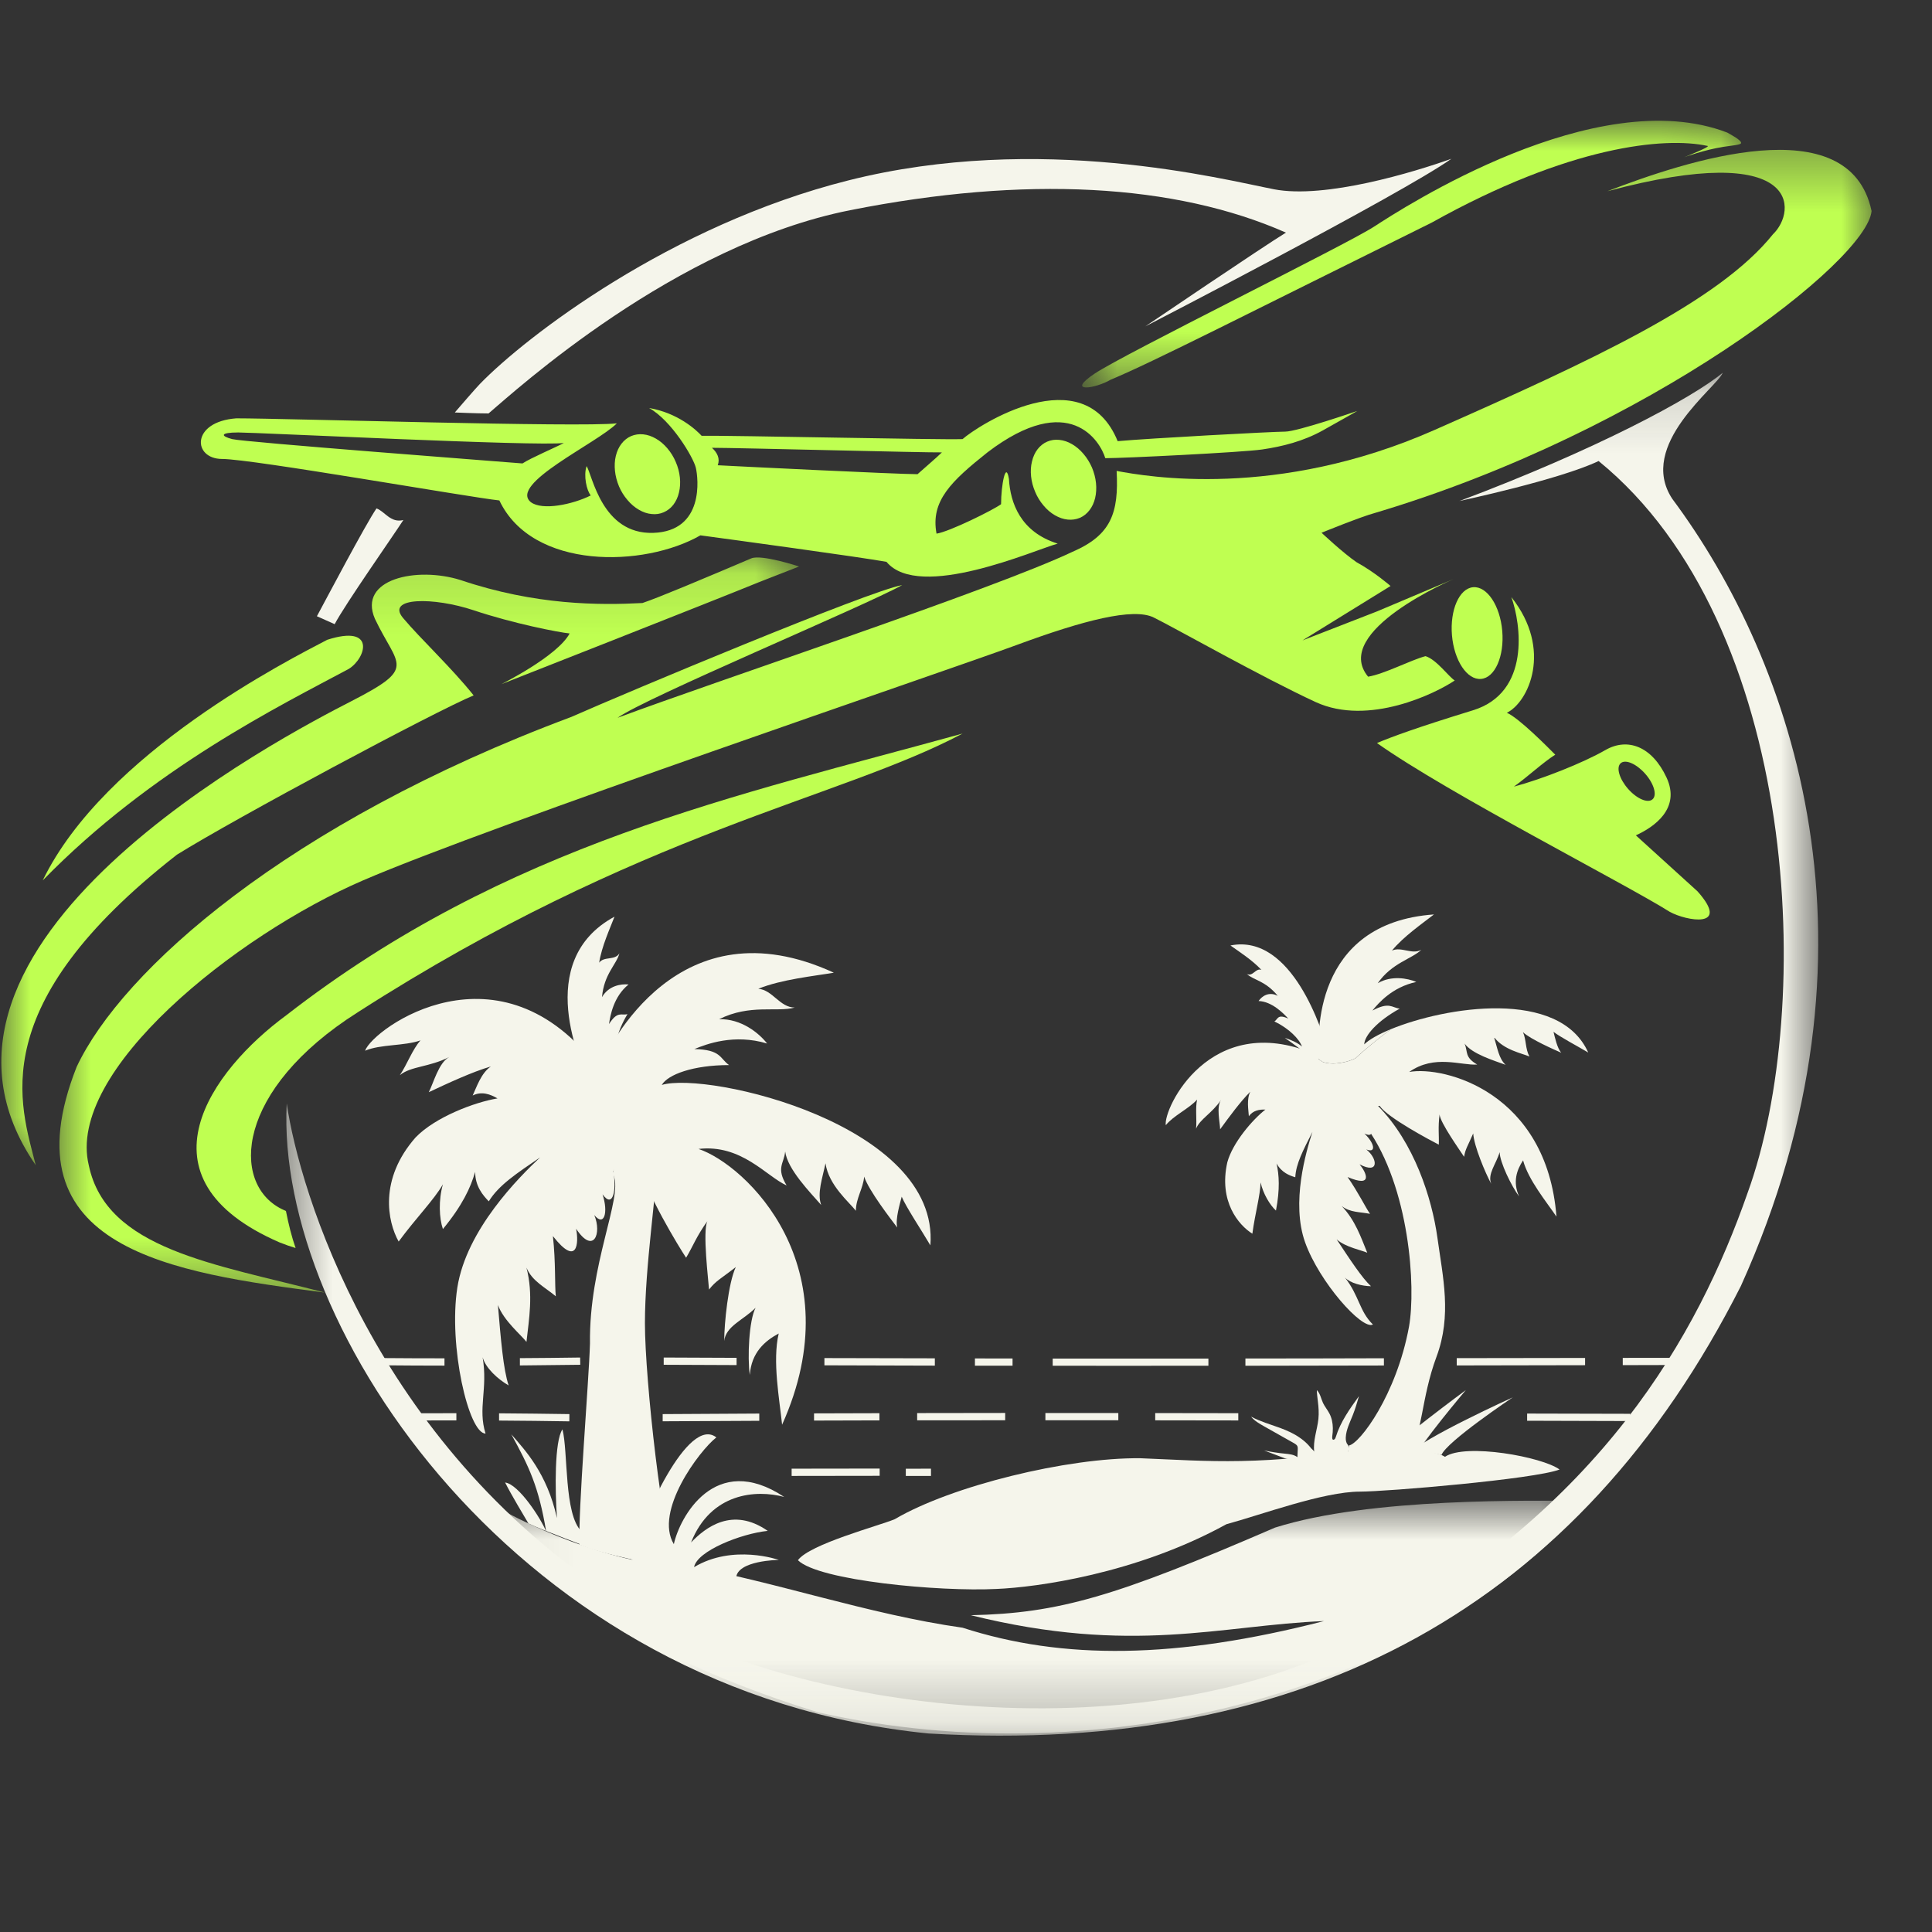 <?xml version="1.0" encoding="UTF-8"?> <svg xmlns="http://www.w3.org/2000/svg" width="32" height="32" viewBox="0 0 32 32" fill="none"><rect x="0" y="0" width="32" height="32" fill="#333333" stroke="none"/><path d="M15.943 12.15C13.904 13.234 10.614 13.756 5.928 16.765C3.9 18.048 3.82 19.596 4.659 20.022C4.684 20.034 4.711 20.046 4.736 20.058C4.78 20.281 4.832 20.488 4.896 20.671C4.818 20.648 4.73 20.618 4.632 20.579C2.184 19.517 3.503 17.725 4.743 16.815C8.401 13.971 12.23 13.178 15.943 12.15Z" fill="#BFFF51"></path><mask id="mask0_78_4203" style="mask-type:luminance" maskUnits="userSpaceOnUse" x="0" y="9" width="14" height="11"><path d="M13.375 9.129H0V19.342H13.375V9.129Z" fill="white"></path></mask><g mask="url(#mask0_78_4203)"><path d="M0.593 19.303C0.338 18.295 -0.284 16.665 2.931 14.156C3.899 13.552 7.224 11.774 7.845 11.518C7.48 11.06 6.968 10.584 6.676 10.236C6.384 9.888 7.187 9.888 7.845 10.108C8.503 10.328 9.252 10.474 9.435 10.492C9.232 10.87 8.304 11.332 8.304 11.332C8.304 11.332 11.807 9.955 12.57 9.643C12.623 9.621 13.235 9.383 13.235 9.383C13.235 9.383 12.611 9.176 12.442 9.249C11.583 9.614 10.933 9.888 10.641 9.988C9.929 10.025 8.873 10.027 7.63 9.608C6.903 9.378 5.923 9.59 6.21 10.25C6.59 11.049 6.915 11.051 5.819 11.614C4.723 12.177 -1.945 15.63 0.594 19.302L0.593 19.303Z" fill="#BFFF51"></path></g><path d="M0.708 14.582C2.516 12.727 4.66 11.678 5.777 11.079C6.065 10.9 6.229 10.337 5.42 10.597C4.79 10.927 1.735 12.466 0.708 14.582Z" fill="#BFFF51"></path><mask id="mask1_78_4203" style="mask-type:luminance" maskUnits="userSpaceOnUse" x="0" y="2" width="32" height="20"><path d="M31.02 2.374H0.842V21.541H31.02V2.374Z" fill="white"></path></mask><g mask="url(#mask1_78_4203)"><path d="M5.38 21.409C2.859 21.08 0.077 20.695 1.269 17.672C2.016 16.079 4.749 13.634 9.462 11.875C10.394 11.463 14.395 9.787 14.943 9.691C14.299 10.048 10.682 11.559 10.229 11.889C11.887 11.271 16.45 9.763 17.765 9.139C18.404 8.863 18.532 8.497 18.495 7.8C18.988 7.892 21.144 8.276 23.757 7.123C26.369 5.969 28.47 4.999 29.365 3.881C29.767 3.496 29.84 2.306 26.624 3.167C27.904 2.673 30.634 1.761 30.999 3.495C30.926 4.32 27.319 7.142 22.77 8.497C22.541 8.558 21.889 8.824 21.889 8.824C21.889 8.824 22.246 9.16 22.469 9.312C22.77 9.477 23.032 9.706 23.032 9.706L21.573 10.607L22.807 10.127L24.075 9.592C24.075 9.592 22.04 10.457 22.66 11.208C22.935 11.162 23.364 10.933 23.611 10.868C23.793 10.923 23.994 11.208 24.095 11.271C23.784 11.482 22.67 12.032 21.793 11.629C20.916 11.225 19.445 10.392 19.108 10.227C18.77 10.062 17.948 10.273 16.834 10.685C15.72 11.097 8.126 13.67 6.013 14.582C3.9 15.493 1.087 17.746 1.471 19.303C1.763 20.695 3.553 20.933 5.38 21.409H5.38V21.409Z" fill="#BFFF51"></path></g><path d="M24.882 10.45C24.918 10.869 24.761 11.226 24.531 11.245C24.3 11.266 24.085 10.941 24.049 10.522C24.014 10.103 24.17 9.746 24.4 9.726C24.63 9.707 24.846 10.031 24.882 10.45Z" fill="#BFFF51"></path><path d="M28.116 14.763C27.794 14.471 27.208 13.938 27.095 13.836C27.397 13.698 27.842 13.393 27.603 12.878C27.362 12.362 26.958 12.211 26.589 12.424C26.218 12.637 25.54 12.905 25.075 13.029C25.314 12.857 25.554 12.63 25.76 12.5C25.643 12.383 25.157 11.889 24.958 11.806C25.314 11.634 25.725 10.762 25.033 9.89C25.191 10.33 25.356 11.47 24.396 11.765C23.437 12.06 23.054 12.204 22.807 12.307C23.98 13.139 26.89 14.622 27.657 15.103C27.931 15.254 28.674 15.389 28.116 14.763ZM26.966 13.066C26.821 12.901 26.765 12.71 26.844 12.641C26.922 12.572 27.103 12.65 27.249 12.815C27.395 12.98 27.45 13.171 27.371 13.239C27.293 13.309 27.111 13.231 26.966 13.066Z" fill="#BFFF51"></path><path d="M22.48 6.807C22.48 6.807 21.486 7.149 21.287 7.149C21.087 7.149 19.04 7.259 18.512 7.307C17.944 5.913 16.19 7.053 15.943 7.273C15.559 7.287 12.135 7.211 11.621 7.218C11.532 7.121 11.23 6.84 10.751 6.758C11.121 6.964 11.484 7.575 11.525 7.747C11.566 7.919 11.669 8.798 10.82 8.826C9.97 8.853 9.812 7.871 9.716 7.72C9.662 7.877 9.716 8.125 9.785 8.206C9.484 8.356 8.983 8.461 8.792 8.317C8.422 8.015 9.888 7.342 10.217 7.012C9.6 7.081 4.75 6.929 3.914 6.929C3.161 6.984 3.188 7.602 3.681 7.602C4.174 7.602 7.764 8.235 8.271 8.289C8.819 9.444 10.669 9.402 11.601 8.867C12.107 8.935 14.231 9.224 14.683 9.306C15.227 9.959 17.135 9.109 17.519 9.004C16.902 8.811 16.734 8.33 16.711 7.932C16.659 7.622 16.581 8.04 16.581 8.351C16.451 8.447 15.731 8.804 15.512 8.839C15.409 8.296 15.76 7.967 16.355 7.493C17.718 6.455 18.225 7.314 18.307 7.589C18.615 7.589 20.567 7.493 20.903 7.445C21.239 7.396 21.587 7.309 21.91 7.129C22.248 6.941 22.48 6.807 22.48 6.807ZM3.846 7.273C3.653 7.223 3.64 7.163 3.946 7.163C4.252 7.163 8.915 7.396 9.339 7.337C9.225 7.401 8.792 7.584 8.654 7.676C8.266 7.644 4.037 7.323 3.846 7.273ZM15.197 7.854C14.861 7.854 12.141 7.72 11.888 7.706C11.929 7.596 11.882 7.499 11.792 7.417C12.216 7.417 15.375 7.499 15.601 7.493C15.526 7.569 15.251 7.804 15.197 7.854Z" fill="#BFFF51"></path><path d="M11.193 7.652C11.229 7.735 11.252 7.821 11.261 7.909C11.27 7.996 11.265 8.079 11.246 8.157C11.228 8.236 11.196 8.303 11.153 8.36C11.109 8.417 11.055 8.458 10.993 8.485C10.931 8.512 10.864 8.522 10.793 8.514C10.722 8.508 10.652 8.484 10.582 8.443C10.513 8.403 10.45 8.35 10.393 8.282C10.335 8.215 10.289 8.14 10.253 8.057C10.218 7.973 10.195 7.887 10.186 7.8C10.177 7.712 10.181 7.629 10.2 7.551C10.219 7.473 10.25 7.405 10.294 7.349C10.338 7.292 10.391 7.25 10.453 7.223C10.516 7.197 10.582 7.187 10.653 7.194C10.725 7.201 10.795 7.225 10.864 7.265C10.934 7.305 10.997 7.359 11.054 7.426C11.111 7.493 11.158 7.569 11.193 7.652Z" fill="#BFFF51"></path><path d="M18.086 7.743C18.121 7.827 18.144 7.913 18.153 8C18.162 8.088 18.157 8.17 18.139 8.249C18.12 8.327 18.089 8.394 18.045 8.451C18.001 8.508 17.948 8.55 17.886 8.577C17.823 8.603 17.756 8.613 17.685 8.606C17.614 8.599 17.543 8.575 17.474 8.535C17.404 8.495 17.341 8.441 17.285 8.374C17.228 8.307 17.181 8.232 17.146 8.148C17.11 8.064 17.087 7.978 17.078 7.891C17.069 7.803 17.073 7.721 17.093 7.643C17.111 7.565 17.142 7.497 17.186 7.44C17.23 7.384 17.283 7.341 17.345 7.315C17.408 7.288 17.474 7.278 17.546 7.286C17.617 7.293 17.687 7.316 17.757 7.357C17.826 7.397 17.889 7.451 17.946 7.518C18.003 7.584 18.049 7.66 18.086 7.743Z" fill="#BFFF51"></path><mask id="mask2_78_4203" style="mask-type:luminance" maskUnits="userSpaceOnUse" x="17" y="2" width="12" height="5"><path d="M28.886 2H17.919V6.459H28.886V2Z" fill="white"></path></mask><g mask="url(#mask2_78_4203)"><path d="M18.396 6.289C18.149 6.436 17.637 6.518 18.131 6.188C18.624 5.859 22.297 4.054 22.762 3.752C23.227 3.45 26.433 1.362 28.607 2.195C28.642 2.216 28.86 2.326 28.836 2.374C28.822 2.4 28.686 2.41 28.546 2.432C28.228 2.481 27.896 2.604 27.896 2.604C27.896 2.604 28.338 2.429 28.283 2.417C27.573 2.262 25.99 2.415 23.712 3.688C20.711 5.172 19.081 6.006 18.396 6.289Z" fill="#BFFF51"></path></g><path d="M13.216 25.842C13.559 26.181 15.563 26.366 16.505 26.318C17.162 26.291 18.815 26.07 20.313 25.246C20.889 25.09 21.921 24.706 22.524 24.706C22.967 24.706 25.413 24.5 25.831 24.34C25.547 24.129 24.273 23.899 23.934 24.129C23.843 24.072 23.578 23.994 22.878 23.962C20.876 24.294 20.029 24.198 18.888 24.153C17.683 24.14 15.76 24.609 14.819 25.163C14.564 25.27 13.408 25.576 13.216 25.842Z" fill="#F5F5EB"></path><mask id="mask3_78_4203" style="mask-type:luminance" maskUnits="userSpaceOnUse" x="8" y="24" width="19" height="5"><path d="M26.379 24.84H8.049V28.748H26.379V24.84Z" fill="white"></path></mask><g mask="url(#mask3_78_4203)"><path d="M16.08 26.753C18.761 27.417 20.218 26.919 21.93 26.85C19.473 27.482 17.601 27.496 15.943 26.96C14.378 26.739 12.822 26.19 11.34 25.929C10.436 25.97 8.915 25.393 8.052 24.858C8.353 25.654 9.902 27.234 13.546 28.36C18.341 29.445 23.685 27.948 26.316 24.858C25.329 24.858 22.717 24.798 21.118 25.302C18.47 26.447 17.54 26.721 16.081 26.753H16.08Z" fill="#F5F5EB"></path></g><path d="M10.457 25.831C10.632 25.146 11.399 23.442 11.865 23.808C11.582 24.028 10.831 25.035 11.161 25.576C11.253 25.144 11.838 24.03 12.989 24.794C12.523 24.669 11.774 24.724 11.446 25.548C11.683 25.301 12.13 24.949 12.716 25.356C12.277 25.401 11.545 25.688 11.496 25.957C12.14 25.569 12.9 25.837 12.9 25.837C12.9 25.837 12.204 25.844 12.192 26.139C11.935 26.077 10.822 26.049 10.458 25.831H10.457Z" fill="#F5F5EB"></path><path d="M8.753 25.234C8.681 25.111 8.469 24.76 8.366 24.555C8.592 24.582 8.959 25.152 9.046 25.365C8.923 24.624 8.763 24.293 8.469 23.757C8.697 24.019 9.06 24.401 9.225 25.144C9.192 24.683 9.183 23.867 9.316 23.675C9.412 24.046 9.339 25.081 9.631 25.364C9.664 25.423 9.773 25.639 9.773 25.639C9.773 25.639 8.969 25.338 8.753 25.233L8.753 25.234Z" fill="#F5F5EB"></path><path d="M21.536 24.169C21.48 24.169 21.424 24.168 21.368 24.168C21.349 24.168 21.33 24.168 21.312 24.163C21.299 24.16 21.286 24.155 21.273 24.151C21.161 24.108 21.049 24.066 20.937 24.024C21.051 24.048 21.166 24.066 21.281 24.077C21.354 24.084 21.431 24.091 21.489 24.135C21.491 24.091 21.493 24.047 21.495 24.003C21.495 23.988 21.496 23.973 21.491 23.959C21.483 23.934 21.457 23.919 21.435 23.905C21.27 23.813 21.106 23.72 20.942 23.627C20.861 23.581 20.779 23.535 20.721 23.464C20.875 23.545 21.044 23.593 21.208 23.653C21.319 23.695 21.429 23.743 21.527 23.812C21.573 23.843 21.617 23.88 21.657 23.92C21.679 23.941 21.698 23.967 21.718 23.99C21.729 24.002 21.767 24.032 21.768 24.047C21.744 23.862 21.818 23.684 21.837 23.501C21.847 23.404 21.84 23.306 21.828 23.21C21.821 23.148 21.812 23.087 21.811 23.025C21.868 23.081 21.88 23.166 21.914 23.239C21.943 23.299 21.987 23.351 22.018 23.41C22.058 23.484 22.075 23.57 22.076 23.654C22.077 23.699 22.073 23.742 22.067 23.785C22.064 23.804 22.061 23.863 22.098 23.843C22.113 23.834 22.12 23.817 22.125 23.801C22.202 23.551 22.356 23.335 22.509 23.124C22.478 23.229 22.448 23.335 22.407 23.437C22.359 23.559 22.296 23.679 22.29 23.81C22.289 23.851 22.294 23.895 22.321 23.926C22.358 23.968 22.33 24.031 22.321 24.084C22.315 24.12 22.309 24.156 22.302 24.192C22.259 24.19 22.214 24.189 22.171 24.187C21.959 24.179 21.747 24.173 21.535 24.17L21.536 24.169Z" fill="#F5F5EB"></path><path d="M23.338 24.078C23.57 23.817 25.056 23.145 25.056 23.145C25.056 23.145 23.957 23.879 23.875 24.1C23.726 24.06 23.524 24.02 23.338 24.078Z" fill="#F5F5EB"></path><path d="M22.878 24.149C23.109 23.888 24.279 23.024 24.279 23.024C24.279 23.024 23.496 23.95 23.415 24.171C23.265 24.13 23.063 24.09 22.878 24.149Z" fill="#F5F5EB"></path><path d="M5.249 10.207C5.386 9.953 6.064 8.668 6.236 8.421C6.373 8.469 6.469 8.668 6.681 8.613C6.523 8.86 5.721 10.001 5.543 10.338C5.447 10.296 5.249 10.207 5.249 10.207Z" fill="#F5F5EB"></path><path d="M7.533 6.832C7.533 6.832 7.905 6.848 8.092 6.848C8.544 6.464 11.175 4.059 14.079 3.482C16.983 2.905 19.463 3.042 21.299 3.853C20.916 4.087 18.97 5.406 18.97 5.406C18.97 5.406 23.204 3.221 24.04 2.63C23.423 2.85 21.95 3.299 21.101 3.135C20.252 2.97 17.217 2.19 14.052 2.988C11.107 3.728 8.708 5.576 7.947 6.361C7.89 6.419 7.571 6.786 7.533 6.832Z" fill="#F5F5EB"></path><mask id="mask4_78_4203" style="mask-type:luminance" maskUnits="userSpaceOnUse" x="4" y="6" width="27" height="23"><path d="M30.139 6.145H4.602V28.748H30.139V6.145Z" fill="white"></path></mask><g mask="url(#mask4_78_4203)"><path d="M24.169 8.3C26.426 7.453 28.031 6.592 28.534 6.174C28.438 6.417 27.109 7.37 27.698 8.262C29.712 10.968 31.356 15.715 28.835 21.299C26.167 26.574 21.674 29.084 15.38 28.712C8.594 28.04 4.557 21.986 4.749 18.277C4.959 19.724 6.201 23.864 10.174 26.455C12.467 28.186 18.645 29.235 22.587 27.105C26.529 24.976 28.123 22.11 28.945 19.76C30.071 16.667 29.803 10.345 26.478 7.636C25.83 7.946 24.169 8.299 24.169 8.299V8.3Z" fill="#F5F5EB"></path></g><path d="M10.88 19.303C10.874 19.754 10.682 20.984 10.682 21.917C10.682 22.851 10.978 25.505 11.197 25.93C10.832 25.93 9.951 25.732 9.599 25.586C9.571 25.057 9.754 22.874 9.772 22.252C9.754 20.942 10.311 19.852 10.166 19.477C10.076 19.301 10.578 18.882 10.88 19.303V19.303Z" fill="#F5F5EB"></path><path d="M10.158 19.398C10.213 19.699 10.158 20.029 9.98 19.782C10.079 20.084 10.007 20.325 9.843 20.125C9.973 20.434 9.829 20.784 9.542 20.352C9.59 20.592 9.562 20.989 9.158 20.474C9.206 20.915 9.186 21.285 9.206 21.471C9.028 21.32 8.815 21.223 8.72 20.997C8.836 21.443 8.761 21.849 8.72 22.226C8.637 22.116 8.343 21.876 8.247 21.615C8.295 22.178 8.336 22.687 8.425 22.947C8.247 22.845 8.042 22.659 7.994 22.48C8.083 23.009 7.911 23.325 8.042 23.744C7.761 23.744 7.425 22.288 7.575 21.326C7.726 20.365 8.596 19.499 8.946 19.17C8.555 19.437 8.261 19.629 8.096 19.898C8 19.8 7.87 19.649 7.87 19.41C7.795 19.671 7.658 19.966 7.336 20.357C7.274 20.179 7.261 19.876 7.336 19.616C7.186 19.877 6.891 20.172 6.603 20.564C6.418 20.234 6.274 19.533 6.883 18.84C7.206 18.503 7.863 18.255 8.24 18.193C8.123 18.125 7.979 18.07 7.829 18.145C7.891 18.015 7.966 17.775 8.13 17.664C7.821 17.754 7.424 17.939 7.102 18.09C7.178 17.946 7.266 17.596 7.444 17.506C7.109 17.678 6.807 17.657 6.623 17.808C6.739 17.637 6.834 17.376 6.965 17.232C6.691 17.328 6.307 17.293 6.047 17.403C6.177 17.033 8.28 15.514 9.917 17.705C10.082 17.327 11.244 14.93 13.811 16.111C13.482 16.167 12.944 16.221 12.56 16.377C12.797 16.396 12.916 16.688 13.163 16.688C12.871 16.771 12.423 16.625 11.912 16.881C12.277 16.872 12.569 17.109 12.706 17.284C12.159 17.119 11.701 17.293 11.501 17.376C11.948 17.385 11.92 17.532 12.076 17.641C11.482 17.641 11.062 17.797 10.961 17.97C11.729 17.741 15.565 18.63 15.41 20.627C15.264 20.379 15.008 19.994 14.935 19.821C14.908 19.93 14.826 20.192 14.861 20.332C14.755 20.192 14.388 19.718 14.313 19.488C14.299 19.68 14.176 19.849 14.176 20.054C14.067 19.913 13.724 19.632 13.673 19.268C13.621 19.518 13.532 19.762 13.601 19.958C13.415 19.745 13.043 19.367 13.005 19.072C12.985 19.278 12.851 19.34 13.029 19.635C12.693 19.484 12.282 18.948 11.57 19.03C12.351 19.292 14.132 20.975 12.954 23.598C12.912 23.186 12.79 22.54 12.898 22.087C12.666 22.211 12.446 22.403 12.419 22.773C12.378 22.485 12.405 21.867 12.515 21.661C12.31 21.867 12.022 21.963 11.995 22.211C11.995 21.922 12.063 21.249 12.187 20.987C11.94 21.18 11.858 21.212 11.744 21.359C11.735 21.221 11.634 20.392 11.716 20.227C11.538 20.472 11.474 20.649 11.364 20.832C11.255 20.671 10.661 19.692 10.643 19.38C10.506 19.325 10.314 19.179 10.159 19.394L10.158 19.398Z" fill="#F5F5EB"></path><path d="M22.825 18.318C23.424 18.927 23.716 19.841 23.808 20.5C23.899 21.16 24.049 21.785 23.793 22.472C23.537 23.159 23.558 23.782 23.337 24.079C23.186 24.126 23.038 24.179 22.942 24.242C22.831 24.242 22.42 24.196 22.303 24.192C22.325 24.066 22.325 24.031 22.345 23.941C22.524 23.909 23.129 23.103 23.337 21.977C23.456 21.317 23.345 19.66 22.642 18.68C22.483 18.445 22.605 18.148 22.825 18.318Z" fill="#F5F5EB"></path><path d="M21.91 17.59C22.09 17.65 22.328 17.59 22.448 17.53C22.621 17.368 22.823 17.209 23.033 17.048C22.827 17.133 22.672 17.222 22.596 17.298C22.6 17.154 22.811 16.911 23.184 16.706C23.049 16.69 23.015 16.588 22.731 16.738C22.83 16.617 23.057 16.35 23.459 16.264C23.312 16.202 23.047 16.153 22.82 16.285C23.054 15.947 23.385 15.884 23.541 15.732C23.386 15.817 23.211 15.674 23.055 15.745C23.243 15.514 23.563 15.293 23.751 15.146C21.731 15.289 21.823 17.198 21.849 17.492C21.819 17.478 21.79 17.465 21.76 17.453C21.795 17.504 21.844 17.551 21.911 17.591L21.91 17.59Z" fill="#F5F5EB"></path><path d="M21.986 17.476C21.915 17.558 21.781 17.544 21.705 17.511C21.574 17.4 21.429 17.295 21.28 17.19C21.405 17.23 21.507 17.281 21.565 17.335C21.522 17.21 21.349 17.034 21.108 16.918C21.169 16.882 21.156 16.789 21.338 16.871C21.255 16.782 21.067 16.588 20.846 16.58C20.899 16.502 21.015 16.417 21.164 16.494C20.953 16.24 20.772 16.24 20.652 16.133C20.753 16.181 20.797 16.029 20.893 16.064C20.735 15.896 20.515 15.757 20.38 15.66C21.41 15.453 21.915 17.12 21.986 17.38C21.997 17.362 22.008 17.346 22.019 17.331C22.016 17.381 22.005 17.429 21.984 17.475L21.986 17.476Z" fill="#F5F5EB"></path><path d="M9.846 17.996C9.995 17.998 10.14 17.872 10.2 17.78C10.258 17.578 10.337 17.37 10.421 17.159C10.309 17.299 10.235 17.428 10.213 17.521C10.158 17.386 10.211 17.099 10.393 16.797C10.291 16.824 10.228 16.739 10.087 16.962C10.108 16.82 10.163 16.505 10.411 16.306C10.284 16.293 10.079 16.327 9.971 16.516C10.003 16.134 10.211 15.977 10.26 15.789C10.185 15.914 10.006 15.834 9.924 15.945C9.966 15.675 10.104 15.376 10.178 15.183C8.817 15.919 9.631 17.658 9.764 17.923C9.738 17.919 9.712 17.916 9.686 17.913C9.731 17.95 9.784 17.979 9.846 17.996V17.996Z" fill="#F5F5EB"></path><path d="M25.731 17.09C25.837 17.174 26.129 17.328 26.306 17.433C25.828 16.367 23.938 16.676 23.033 17.048C22.823 17.209 22.621 17.369 22.448 17.531C22.328 17.59 22.089 17.651 21.91 17.59C21.842 17.55 21.794 17.503 21.759 17.452C20.039 16.734 19.265 18.364 19.309 18.637C19.436 18.478 19.688 18.367 19.828 18.213C19.796 18.348 19.825 18.545 19.811 18.694C19.875 18.535 20.072 18.443 20.224 18.219C20.143 18.337 20.207 18.589 20.209 18.705C20.36 18.498 20.546 18.244 20.709 18.082C20.644 18.208 20.679 18.386 20.685 18.489C20.754 18.39 20.863 18.375 20.959 18.378C20.744 18.546 20.415 18.929 20.328 19.252C20.183 19.9 20.514 20.29 20.743 20.434C20.79 20.088 20.874 19.801 20.879 19.584C20.922 19.774 21.034 19.96 21.134 20.051C21.202 19.694 21.186 19.46 21.144 19.271C21.227 19.422 21.361 19.472 21.454 19.499C21.465 19.274 21.585 19.051 21.738 18.748C21.632 19.076 21.382 19.921 21.617 20.578C21.852 21.235 22.563 22.035 22.74 21.938C22.514 21.719 22.514 21.462 22.276 21.16C22.367 21.255 22.56 21.301 22.708 21.304C22.562 21.171 22.362 20.865 22.139 20.528C22.288 20.659 22.556 20.708 22.646 20.749C22.542 20.497 22.451 20.216 22.223 19.976C22.361 20.085 22.528 20.072 22.692 20.105C22.615 19.996 22.501 19.755 22.32 19.495C22.751 19.679 22.631 19.42 22.519 19.285C22.848 19.458 22.819 19.188 22.63 19.038C22.802 19.107 22.765 18.931 22.599 18.775C22.796 18.869 22.717 18.643 22.578 18.471C22.602 18.282 22.747 18.33 22.853 18.317C22.971 18.506 23.706 18.895 23.831 18.959C23.837 18.806 23.816 18.673 23.844 18.458C23.849 18.59 24.197 19.077 24.25 19.16C24.271 19.028 24.312 18.98 24.401 18.773C24.413 18.98 24.601 19.427 24.7 19.609C24.633 19.444 24.78 19.284 24.839 19.083C24.841 19.251 25.036 19.649 25.161 19.817C25.052 19.574 25.123 19.377 25.227 19.219C25.313 19.542 25.613 19.905 25.78 20.151C25.62 18.093 23.922 17.65 23.341 17.755C23.761 17.458 24.203 17.652 24.467 17.632C24.253 17.508 24.317 17.423 24.258 17.285C24.383 17.458 24.748 17.567 24.938 17.637C24.827 17.538 24.8 17.354 24.746 17.178C24.903 17.39 25.215 17.448 25.332 17.499C25.262 17.37 25.282 17.221 25.225 17.096C25.351 17.214 25.744 17.386 25.86 17.437C25.79 17.361 25.751 17.169 25.731 17.09V17.09H25.731Z" fill="#F5F5EB"></path><path d="M26.878 22.491L27.67 22.49V22.609L26.878 22.611V22.491Z" fill="#F5F5EB"></path><path d="M24.128 22.616V22.495C24.837 22.494 25.545 22.493 26.254 22.492V22.612C25.546 22.614 24.837 22.615 24.128 22.616Z" fill="#F5F5EB"></path><path d="M20.628 22.621V22.501C21.392 22.501 22.157 22.499 22.922 22.497V22.617C22.157 22.619 21.392 22.62 20.628 22.621Z" fill="#F5F5EB"></path><path d="M19.069 22.622C18.525 22.622 17.981 22.622 17.436 22.621V22.502C18.296 22.502 19.156 22.503 20.015 22.502V22.621C19.7 22.621 19.385 22.621 19.069 22.621V22.622H19.069Z" fill="#F5F5EB"></path><path d="M16.771 22.62L16.148 22.62L16.148 22.5L16.771 22.501L16.771 22.62Z" fill="#F5F5EB"></path><path d="M15.484 22.619C14.874 22.617 14.264 22.616 13.655 22.614V22.494C14.265 22.496 14.874 22.497 15.484 22.498V22.619Z" fill="#F5F5EB"></path><path d="M12.2 22.61C11.797 22.609 11.395 22.607 10.993 22.605V22.485C11.395 22.487 11.798 22.489 12.2 22.49V22.61H12.2Z" fill="#F5F5EB"></path><path d="M8.611 22.616V22.495C8.944 22.493 9.276 22.49 9.609 22.485L9.611 22.605C9.278 22.609 8.945 22.613 8.611 22.616Z" fill="#F5F5EB"></path><path d="M7.362 22.619C7.029 22.619 6.696 22.617 6.362 22.614V22.494C6.696 22.497 7.029 22.498 7.362 22.498V22.619Z" fill="#F5F5EB"></path><path d="M27.003 23.537C26.433 23.535 25.864 23.534 25.294 23.532V23.413C25.864 23.414 26.434 23.415 27.003 23.417V23.537Z" fill="#F5F5EB"></path><path d="M20.51 23.527C20.052 23.526 19.593 23.525 19.134 23.525V23.405C19.593 23.405 20.051 23.406 20.51 23.407V23.527Z" fill="#F5F5EB"></path><path d="M18.522 23.524C18.12 23.524 17.717 23.524 17.315 23.524V23.404C17.718 23.404 18.12 23.404 18.523 23.404V23.524H18.522Z" fill="#F5F5EB"></path><path d="M15.191 23.525V23.405C15.677 23.404 16.163 23.403 16.649 23.403V23.524C16.163 23.524 15.678 23.524 15.191 23.525Z" fill="#F5F5EB"></path><path d="M13.112 24.446V24.326C13.598 24.325 14.084 24.325 14.57 24.324V24.444C14.085 24.444 13.599 24.445 13.112 24.446Z" fill="#F5F5EB"></path><path d="M15.003 24.327L15.42 24.326V24.446L15.003 24.446V24.327Z" fill="#F5F5EB"></path><path d="M13.483 23.529V23.41C13.844 23.409 14.206 23.407 14.566 23.407V23.526C14.206 23.527 13.845 23.528 13.483 23.529Z" fill="#F5F5EB"></path><path d="M10.976 23.541V23.422C11.508 23.418 12.043 23.416 12.576 23.413V23.533C12.043 23.535 11.509 23.538 10.976 23.541Z" fill="#F5F5EB"></path><path d="M9.43 23.542C9.048 23.536 8.656 23.531 8.266 23.529V23.409C8.657 23.412 9.049 23.416 9.431 23.422L9.43 23.542Z" fill="#F5F5EB"></path><path d="M6.935 23.528V23.408C7.142 23.407 7.351 23.407 7.559 23.407V23.526C7.351 23.526 7.143 23.526 6.935 23.528Z" fill="#F5F5EB"></path></svg> 